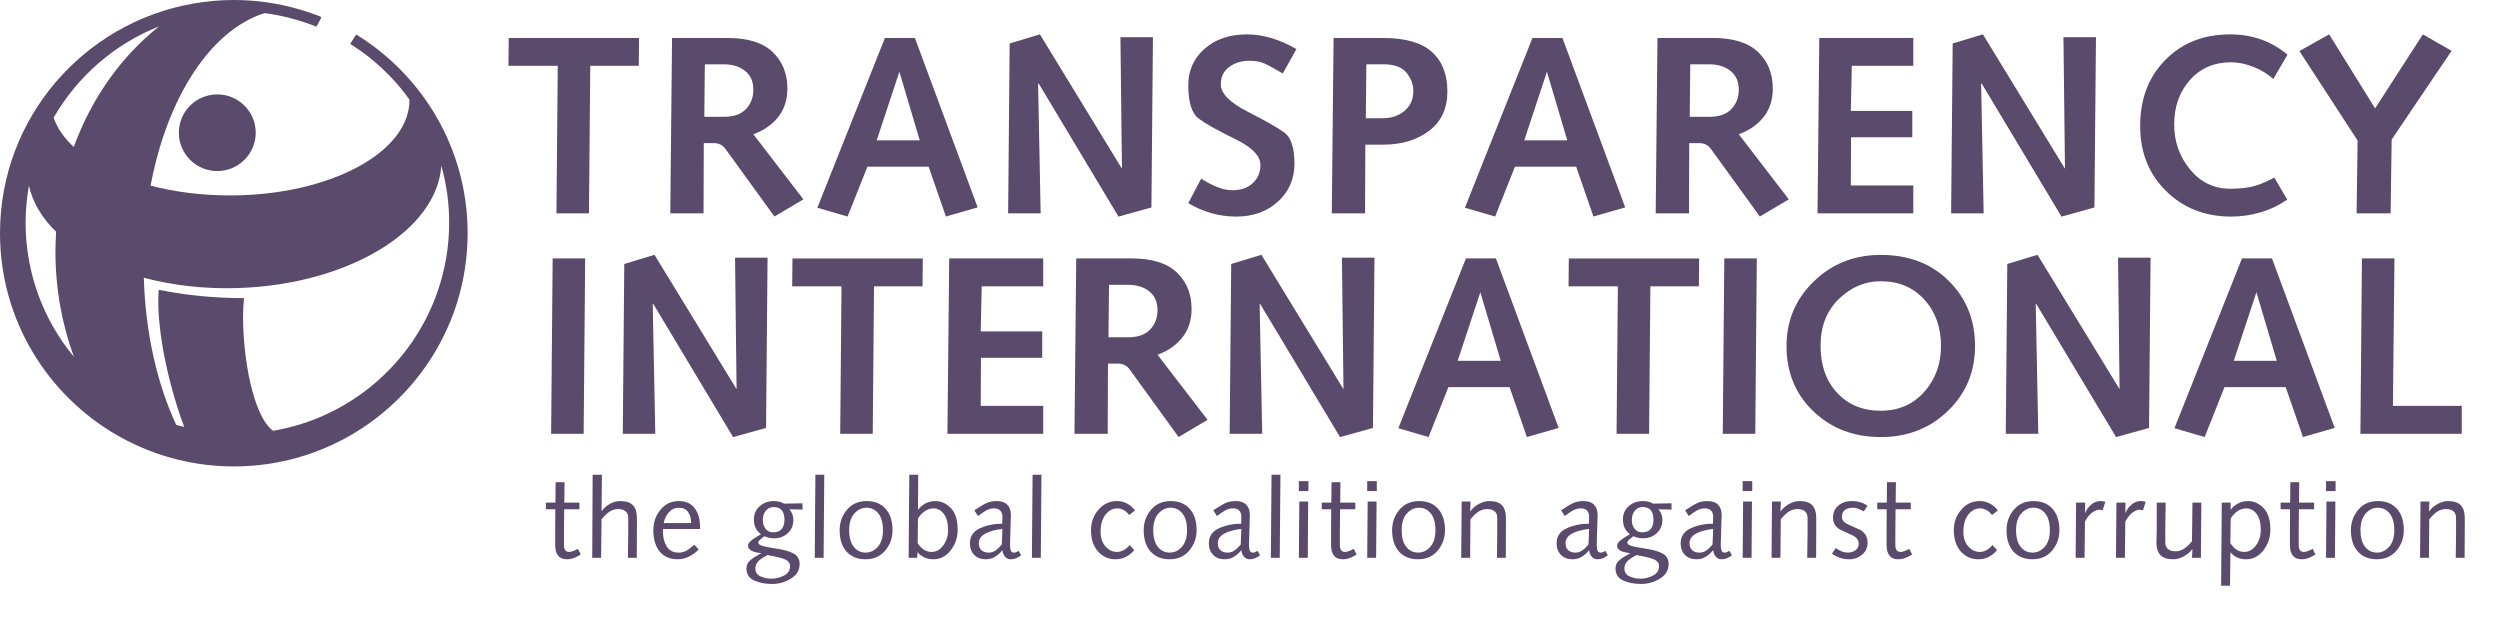<?xml version="1.0" encoding="UTF-8"?>
<svg xmlns="http://www.w3.org/2000/svg" width="153" height="38" viewBox="0 0 153 38" fill="none">
  <path d="M63.643 2.102L61.791 2.661L61.698 13.054H63.688L63.532 5.143L63.562 5.101L68.453 13.257L70.467 12.697L70.56 2.276H68.57L68.663 10.325L63.643 2.102ZM121.354 2.102L119.504 2.661L119.409 13.054H121.399L121.245 5.143L121.273 5.101L126.164 13.257L128.178 12.697L128.273 2.276H126.283L126.376 10.325L121.354 2.102ZM142.544 2.103L140.724 3.125L144.285 8.601L144.224 13.054H146.306L146.37 8.54L150.038 3.11L148.281 2.103L145.357 6.633L142.544 2.103ZM76.312 2.105C75.246 2.105 74.38 2.401 73.716 2.989C73.053 3.577 72.722 4.319 72.722 5.217C72.722 6.26 72.936 6.943 73.366 7.262C73.796 7.582 74.534 7.994 75.575 8.499C76.617 9.005 77.138 9.537 77.138 10.095C77.138 10.538 76.985 10.907 76.679 11.2C76.373 11.495 75.95 11.642 75.41 11.642C75.121 11.642 74.808 11.575 74.472 11.438C74.134 11.302 73.815 11.132 73.513 10.93L72.722 12.434C73.657 12.982 74.633 13.255 75.65 13.255C76.69 13.255 77.545 12.948 78.215 12.334C78.885 11.72 79.22 10.948 79.22 10.019C79.22 9.05 79.014 8.414 78.606 8.115C78.197 7.816 77.444 7.388 76.351 6.831C75.257 6.273 74.712 5.715 74.712 5.157C74.712 4.704 74.883 4.351 75.225 4.099C75.567 3.845 75.982 3.719 76.468 3.719C76.831 3.719 77.138 3.775 77.386 3.887C77.634 3.999 78.008 4.203 78.506 4.495L79.343 3.005C78.847 2.716 78.345 2.494 77.837 2.339C77.329 2.184 76.821 2.105 76.312 2.105ZM136.481 2.105C134.865 2.105 133.542 2.626 132.517 3.669C131.49 4.712 130.978 6.06 130.978 7.711C130.978 9.322 131.506 10.649 132.563 11.691C133.621 12.734 134.951 13.255 136.558 13.255C137.169 13.255 137.772 13.166 138.363 12.991C138.953 12.816 139.492 12.556 139.979 12.215L139.186 10.867C138.76 11.099 138.36 11.271 137.981 11.382C137.603 11.494 137.103 11.55 136.481 11.55C135.496 11.55 134.681 11.158 134.032 10.374C133.386 9.589 133.06 8.672 133.06 7.619C133.06 6.525 133.382 5.617 134.025 4.895C134.668 4.172 135.506 3.812 136.543 3.812C136.987 3.812 137.449 3.908 137.926 4.099C138.402 4.291 138.803 4.535 139.125 4.834L139.995 3.346C139.011 2.519 137.839 2.105 136.481 2.105ZM31.133 2.324L31.117 4.029H34.134L34.055 13.054H36.045L36.123 4.029H39.093L39.108 2.324H31.133ZM41.13 2.324L41.021 13.054H43.057L43.072 8.76H43.694C43.996 8.76 44.233 8.881 44.409 9.128L47.396 13.251L49.168 12.201L46.105 8.216C46.758 7.978 47.267 7.622 47.636 7.147C48.004 6.671 48.189 6.097 48.189 5.425C48.189 4.505 47.887 3.759 47.287 3.185C46.686 2.611 45.767 2.324 44.533 2.324H41.13ZM54.157 2.324L50.023 12.712L51.873 13.251L53.085 10.201H56.832L57.89 13.251L59.833 12.694L55.993 2.324H54.157ZM81.615 2.324L81.506 13.054H83.542L83.558 8.852H84.661C85.78 8.852 86.714 8.571 87.46 8.007C88.208 7.444 88.58 6.639 88.58 5.594C88.58 4.55 88.263 3.745 87.63 3.176C86.999 2.608 86.003 2.324 84.645 2.324H81.615ZM93.787 2.324L89.653 12.712L91.503 13.251L92.715 10.201H96.462L97.519 13.251L99.463 12.694L95.621 2.324H93.787ZM101.437 2.324L101.328 13.054H103.366L103.381 8.76H104.003C104.303 8.76 104.542 8.881 104.718 9.128L107.703 13.251L109.476 12.201L106.414 8.216C107.065 7.978 107.576 7.622 107.945 7.147C108.313 6.671 108.495 6.097 108.495 5.425C108.495 4.505 108.196 3.759 107.594 3.185C106.994 2.611 106.076 2.324 104.842 2.324H101.437ZM111.341 2.324L111.232 13.054H117.094V11.349H113.27L113.284 8.402H117.032V6.789H113.27L113.331 4.029H117.094V2.323L111.341 2.324ZM43.136 3.936H44.285C44.824 3.936 45.263 4.071 45.6 4.34C45.936 4.609 46.105 4.99 46.105 5.486C46.105 5.962 45.954 6.359 45.653 6.674C45.353 6.989 44.913 7.147 44.332 7.147H43.104L43.136 3.936ZM83.621 3.936H84.677C85.33 3.936 85.795 4.107 86.076 4.448C86.355 4.789 86.497 5.167 86.497 5.58C86.497 6.076 86.318 6.477 85.961 6.782C85.603 7.087 85.15 7.238 84.6 7.238H83.589L83.621 3.936ZM103.443 3.936H104.594C105.133 3.936 105.57 4.071 105.907 4.34C106.243 4.609 106.414 4.99 106.414 5.486C106.414 5.962 106.262 6.359 105.962 6.674C105.661 6.989 105.219 7.147 104.639 7.147H103.411L103.443 3.936ZM55.042 4.39L56.289 8.588H53.654L55.042 4.39ZM94.672 4.39L95.917 8.588H93.285L94.672 4.39ZM40.056 15.596L38.206 16.155L38.114 26.547H40.103L39.947 18.638L39.977 18.594L44.868 26.751L46.882 26.19L46.975 15.771H44.985L45.078 23.818L40.056 15.596ZM77.199 15.596L75.349 16.155L75.256 26.547H77.246L77.09 18.638L77.118 18.594L82.011 26.751L84.025 26.19L84.118 15.771H82.126L82.221 23.818L77.199 15.596ZM124.696 15.596L122.846 16.155L122.753 26.547H124.743L124.587 18.638L124.615 18.594L129.506 26.751L131.522 26.19L131.615 15.771H129.625L129.718 23.818L124.696 15.596ZM115.104 15.6C113.487 15.6 112.122 16.14 111.008 17.219C109.894 18.297 109.335 19.616 109.335 21.174C109.335 22.795 109.885 24.13 110.984 25.177C112.081 26.225 113.456 26.749 115.104 26.749C116.741 26.749 118.111 26.214 119.215 25.145C120.319 24.077 120.872 22.753 120.872 21.174C120.872 19.585 120.338 18.259 119.271 17.196C118.203 16.133 116.814 15.6 115.104 15.6ZM33.822 15.816L33.729 26.547H35.719L35.812 15.816H33.822ZM58.092 15.816L57.983 26.547H63.844V24.841H60.02L60.034 21.896H63.783V20.283H60.02L60.081 17.523H63.844V15.816H58.092ZM65.865 15.816L65.757 26.547H67.792L67.808 22.252H68.43C68.73 22.252 68.969 22.376 69.146 22.623L72.131 26.746L73.904 25.694L70.84 21.711C71.493 21.472 72.003 21.114 72.371 20.64C72.74 20.164 72.925 19.59 72.925 18.917C72.925 17.998 72.623 17.251 72.023 16.677C71.421 16.104 70.503 15.816 69.269 15.816H65.865ZM89.715 15.816L85.579 26.206L87.429 26.746L88.641 23.694H92.388L93.446 26.746L95.39 26.189L91.55 15.816L89.715 15.816ZM105.527 15.816L105.433 26.547H107.423L107.517 15.816H105.527ZM137.21 15.816L133.076 26.206L134.926 26.746L136.138 23.694H139.887L140.941 26.746L142.885 26.189L139.046 15.816H137.21ZM144.55 15.816L144.457 26.547H150.659V24.841H146.447L146.54 15.816H144.55ZM48.499 15.818L48.482 17.523H51.5L51.421 26.548H53.411L53.49 17.523H56.459L56.475 15.818H48.499ZM96.012 15.818L95.995 17.523H99.013L98.934 26.548H100.924L101.003 17.523H103.972L103.988 15.818H96.012ZM115.104 17.212C116.203 17.212 117.091 17.588 117.77 18.335C118.449 19.083 118.788 20.029 118.788 21.174C118.788 22.279 118.446 23.216 117.763 23.984C117.079 24.753 116.193 25.137 115.104 25.137C113.995 25.137 113.103 24.77 112.429 24.038C111.754 23.306 111.418 22.35 111.418 21.174C111.418 19.978 111.791 19.019 112.537 18.297C113.284 17.574 114.14 17.212 115.104 17.212ZM67.871 17.429H69.02C69.56 17.429 69.999 17.564 70.336 17.832C70.673 18.102 70.84 18.484 70.84 18.98C70.84 19.456 70.69 19.852 70.388 20.166C70.088 20.481 69.649 20.64 69.067 20.64H67.84L67.871 17.429ZM90.596 17.885L91.845 22.081H89.21L90.596 17.885ZM138.093 17.885L139.34 22.081H136.707L138.093 17.885Z" fill="#5A4A6B"></path>
  <path d="M14.309 0C13.46 0 12.63 0.079 11.822 0.22C5.105 1.396 -8.96864e-06 7.237 0 14.272C0 19.578 2.906 24.203 7.213 26.664C8.715 27.521 10.387 28.117 12.167 28.385C12.866 28.489 13.581 28.545 14.309 28.545C19.193 28.545 23.503 26.102 26.086 22.376C27.683 20.076 28.619 17.284 28.619 14.272C28.619 9.139 25.9 4.64 21.821 2.126C21.792 2.108 21.823 2.132 21.794 2.116L21.432 2.684C21.443 2.691 21.454 2.699 21.465 2.706C22.381 3.285 23.218 3.975 23.958 4.757C24.354 5.176 24.72 5.623 25.058 6.092C25.058 6.1 25.06 6.109 25.06 6.118C25.06 9.344 20.14 11.96 14.071 11.96C12.329 11.96 10.681 11.745 9.217 11.361C10.23 5.95 12.9 1.832 16.191 0.804C17.298 0.946 18.361 1.231 19.363 1.632C19.363 1.632 19.691 1.071 19.657 1.038C19.625 1.003 18.8 0.714 18.356 0.584C17.073 0.207 15.716 0 14.309 0ZM9.736 1.613C7.427 3.447 5.603 6.007 4.514 8.997C3.929 8.449 3.506 7.845 3.279 7.205C4.728 4.686 7.002 2.698 9.736 1.613ZM13.297 5.778C11.998 5.778 10.946 6.827 10.946 8.122C10.946 9.417 11.998 10.468 13.297 10.468C14.596 10.468 15.65 9.417 15.65 8.122C15.65 6.827 14.596 5.778 13.297 5.778ZM27.008 10.135C27.32 11.245 27.489 12.414 27.489 13.622C27.489 15.108 27.234 16.535 26.773 17.864C25.243 22.255 21.409 25.569 16.713 26.365C15.48 25.455 14.875 21.921 14.875 19.385C14.875 19 14.896 18.62 14.931 18.245H14.907C13.088 18.245 11.341 18.064 9.71 17.735C9.531 20.357 10.455 23.952 11.272 26.127C11.11 26.084 10.944 26.049 10.783 26C9.623 23.514 8.903 20.399 8.801 16.997C10.546 17.463 12.512 17.696 14.586 17.628C21.343 17.406 26.759 14.093 27.008 10.135ZM1.771 11.361C1.999 12.392 2.576 13.348 3.435 14.186C3.41 14.587 3.393 14.991 3.393 15.4C3.393 17.682 3.796 19.855 4.523 21.84C2.676 19.606 1.566 16.743 1.566 13.622C1.566 12.85 1.642 12.096 1.771 11.361Z" fill="#5A4A6B"></path>
  <path d="M36.27 29.052L36.244 34.139H36.787L36.815 31.777C36.996 31.556 37.165 31.398 37.321 31.3C37.477 31.204 37.647 31.154 37.828 31.154C38.023 31.154 38.175 31.199 38.285 31.29C38.392 31.38 38.448 31.513 38.448 31.69V32.619L38.427 34.139H38.971L38.979 32.464V31.69C38.979 31.356 38.9 31.102 38.742 30.926C38.586 30.753 38.322 30.666 37.954 30.666C37.747 30.666 37.541 30.721 37.334 30.832C37.127 30.943 36.954 31.095 36.815 31.29L36.836 29.052H36.27ZM49.902 29.052L49.862 34.139H50.405L50.445 29.052H49.902ZM55.649 29.052L55.609 34.139H56.126L56.161 33.793C56.26 33.922 56.392 34.028 56.557 34.108C56.723 34.188 56.913 34.227 57.126 34.227C57.548 34.227 57.901 34.044 58.184 33.678C58.468 33.312 58.608 32.897 58.608 32.427C58.608 31.822 58.47 31.377 58.191 31.092C57.911 30.808 57.598 30.666 57.249 30.666C57.012 30.666 56.802 30.718 56.616 30.822C56.43 30.927 56.285 31.056 56.18 31.215L56.194 29.052H55.649ZM63.194 29.052L63.152 34.139H63.697L63.737 29.052H63.194ZM77.817 29.052L77.777 34.139H78.32L78.362 29.052H77.817ZM79.49 29.445V30.055H80.075V29.445H79.49ZM83.673 29.445V30.055H84.26V29.445H83.673ZM106.652 29.445V30.055H107.237V29.445H106.652ZM142.353 29.445V30.055H142.938V29.445H142.353ZM34.005 29.511L33.992 30.76H33.408V31.167H33.984L33.979 32.399V33.367C33.979 33.642 34.037 33.855 34.154 34.003C34.272 34.152 34.453 34.228 34.699 34.228C34.843 34.228 34.986 34.199 35.13 34.145C35.273 34.091 35.412 34.021 35.543 33.935L35.367 33.589C35.285 33.637 35.196 33.681 35.097 33.72C34.997 33.759 34.907 33.779 34.827 33.779C34.619 33.779 34.515 33.635 34.515 33.346V32.548L34.529 31.168H35.461V30.76H34.536L34.55 29.511L34.005 29.511ZM81.49 29.511L81.476 30.76H80.891V31.167H81.469L81.462 32.399V33.367C81.462 33.642 81.521 33.855 81.637 34.003C81.754 34.152 81.936 34.228 82.182 34.228C82.327 34.228 82.471 34.199 82.615 34.145C82.758 34.091 82.895 34.021 83.026 33.935L82.85 33.589C82.768 33.637 82.679 33.681 82.58 33.72C82.481 33.759 82.392 33.779 82.312 33.779C82.104 33.779 82 33.635 82 33.346V32.548L82.014 31.168H82.946V30.76H82.021L82.035 29.511L81.49 29.511ZM115.485 29.511L115.473 30.76H114.888V31.167H115.466L115.459 32.399V33.367C115.459 33.642 115.517 33.855 115.634 34.003C115.75 34.152 115.931 34.228 116.179 34.228C116.322 34.228 116.467 34.199 116.611 34.145C116.754 34.091 116.89 34.021 117.021 33.935L116.846 33.589C116.765 33.637 116.676 33.681 116.576 33.72C116.477 33.759 116.388 33.779 116.307 33.779C116.1 33.779 115.995 33.635 115.995 33.346V32.548L116.009 31.168H116.941V30.76H116.016L116.03 29.511L115.485 29.511ZM140.17 29.511L140.156 30.76H139.573V31.167H140.149L140.144 32.399V33.367C140.144 33.642 140.202 33.855 140.319 34.003C140.436 34.152 140.616 34.228 140.864 34.228C141.007 34.228 141.15 34.199 141.295 34.145C141.438 34.091 141.576 34.021 141.708 33.935L141.531 33.589C141.45 33.637 141.359 33.681 141.26 33.72C141.16 33.759 141.072 33.779 140.992 33.779C140.784 33.779 140.68 33.635 140.68 33.346V32.548L140.694 31.168H141.626V30.76H140.701L140.713 29.511L140.17 29.511ZM41.536 30.666C41.086 30.666 40.715 30.841 40.424 31.194C40.131 31.546 39.984 31.963 39.984 32.446C39.984 33.006 40.116 33.442 40.376 33.757C40.637 34.069 41 34.227 41.468 34.227C41.713 34.227 41.94 34.175 42.154 34.069C42.367 33.964 42.57 33.818 42.761 33.629L42.494 33.339C42.312 33.5 42.153 33.621 42.009 33.701C41.867 33.781 41.706 33.821 41.529 33.821C41.203 33.821 40.961 33.694 40.804 33.442C40.648 33.189 40.569 32.873 40.569 32.49V32.375H42.841V32.266C42.841 31.782 42.733 31.394 42.515 31.103C42.298 30.811 41.971 30.666 41.536 30.666ZM47.352 30.666C47.016 30.666 46.731 30.77 46.495 30.979C46.26 31.186 46.139 31.453 46.139 31.779C46.139 31.982 46.173 32.156 46.239 32.298C46.305 32.44 46.416 32.572 46.57 32.694C46.27 32.866 46.064 33.002 45.95 33.101C45.837 33.202 45.78 33.302 45.78 33.405C45.78 33.519 45.845 33.616 45.971 33.692C46.098 33.77 46.306 33.822 46.597 33.853C46.306 34.008 46.081 34.151 45.922 34.282C45.763 34.414 45.684 34.582 45.684 34.789C45.684 35.142 45.845 35.39 46.164 35.53C46.483 35.671 46.845 35.739 47.248 35.739C47.656 35.739 48.04 35.632 48.399 35.414C48.757 35.197 48.937 34.899 48.937 34.518C48.937 34.228 48.816 34.017 48.578 33.881C48.34 33.745 47.987 33.643 47.518 33.575C47.049 33.507 46.746 33.447 46.611 33.393C46.474 33.338 46.406 33.278 46.406 33.21C46.406 33.164 46.429 33.118 46.474 33.068C46.52 33.018 46.622 32.935 46.781 32.817C46.966 32.903 47.163 32.944 47.373 32.944C47.708 32.944 47.989 32.839 48.215 32.626C48.442 32.414 48.555 32.145 48.555 31.819C48.555 31.701 48.535 31.589 48.497 31.48C48.459 31.372 48.398 31.266 48.312 31.167L49.114 31.188V30.802L47.984 30.822C47.888 30.763 47.787 30.721 47.681 30.699C47.575 30.677 47.464 30.666 47.352 30.666ZM53.038 30.666C52.529 30.666 52.129 30.844 51.831 31.201C51.534 31.557 51.386 31.973 51.386 32.446C51.386 33.002 51.525 33.437 51.806 33.753C52.087 34.069 52.475 34.227 52.969 34.227C53.477 34.227 53.88 34.049 54.178 33.692C54.474 33.335 54.623 32.921 54.623 32.446C54.623 31.89 54.482 31.456 54.201 31.14C53.919 30.823 53.532 30.666 53.038 30.666ZM61.017 30.666C60.78 30.666 60.582 30.699 60.421 30.767C60.26 30.835 59.996 30.989 59.627 31.229L59.853 31.581C60.112 31.387 60.305 31.261 60.431 31.202C60.559 31.144 60.691 31.113 60.833 31.113C61.01 31.113 61.139 31.16 61.223 31.253C61.307 31.345 61.349 31.47 61.349 31.623L61.335 32.05C60.846 32.05 60.393 32.142 59.978 32.329C59.563 32.517 59.358 32.825 59.358 33.253C59.358 33.542 59.444 33.777 59.62 33.958C59.796 34.138 60.036 34.228 60.333 34.228C60.541 34.228 60.727 34.178 60.892 34.076C61.057 33.976 61.209 33.84 61.349 33.671C61.364 33.828 61.416 33.959 61.505 34.066C61.595 34.173 61.712 34.228 61.859 34.228C61.977 34.228 62.089 34.207 62.19 34.164C62.292 34.121 62.392 34.06 62.492 33.984L62.343 33.711C62.288 33.746 62.24 33.772 62.197 33.791C62.153 33.812 62.107 33.821 62.057 33.821C61.957 33.821 61.891 33.778 61.859 33.692C61.827 33.606 61.812 33.488 61.812 33.339L61.866 31.518C61.866 31.248 61.794 31.039 61.649 30.89C61.503 30.741 61.293 30.666 61.017 30.666ZM68.356 30.666C67.903 30.666 67.524 30.843 67.223 31.197C66.921 31.551 66.771 31.968 66.771 32.446C66.771 32.992 66.913 33.426 67.197 33.748C67.48 34.068 67.837 34.228 68.274 34.228C68.717 34.228 69.099 34.042 69.416 33.669L69.137 33.353C69.046 33.472 68.93 33.574 68.791 33.657C68.649 33.739 68.51 33.779 68.368 33.779C68.092 33.779 67.855 33.667 67.656 33.442C67.456 33.215 67.356 32.919 67.356 32.549C67.356 32.097 67.457 31.745 67.659 31.492C67.86 31.239 68.099 31.113 68.375 31.113C68.652 31.113 68.897 31.248 69.109 31.52L69.465 31.237C69.324 31.054 69.159 30.912 68.971 30.813C68.782 30.715 68.579 30.666 68.356 30.666ZM71.648 30.666C71.141 30.666 70.737 30.844 70.441 31.201C70.143 31.557 69.994 31.973 69.994 32.446C69.994 33.002 70.135 33.437 70.416 33.753C70.697 34.069 71.085 34.227 71.579 34.227C72.088 34.227 72.488 34.049 72.786 33.692C73.084 33.335 73.233 32.921 73.233 32.446C73.233 31.89 73.092 31.456 72.811 31.14C72.53 30.823 72.141 30.666 71.648 30.666ZM75.641 30.666C75.406 30.666 75.207 30.699 75.046 30.767C74.884 30.835 74.619 30.989 74.252 31.229L74.477 31.581C74.735 31.387 74.928 31.261 75.056 31.202C75.183 31.144 75.316 31.113 75.456 31.113C75.633 31.113 75.764 31.16 75.848 31.253C75.932 31.345 75.972 31.47 75.972 31.623L75.96 32.05C75.47 32.05 75.018 32.142 74.603 32.329C74.188 32.517 73.981 32.825 73.981 33.253C73.981 33.542 74.068 33.777 74.245 33.958C74.421 34.138 74.659 34.228 74.957 34.228C75.165 34.228 75.352 34.178 75.517 34.076C75.682 33.976 75.832 33.84 75.972 33.671C75.987 33.828 76.039 33.959 76.128 34.066C76.218 34.173 76.337 34.228 76.484 34.228C76.602 34.228 76.712 34.207 76.813 34.164C76.915 34.121 77.016 34.06 77.116 33.984L76.967 33.711C76.912 33.746 76.863 33.772 76.82 33.791C76.776 33.812 76.732 33.821 76.682 33.821C76.583 33.821 76.515 33.778 76.484 33.692C76.453 33.606 76.437 33.488 76.437 33.339L76.491 31.518C76.491 31.248 76.418 31.039 76.274 30.89C76.128 30.741 75.918 30.666 75.641 30.666ZM86.85 30.666C86.342 30.666 85.938 30.844 85.642 31.201C85.345 31.557 85.197 31.973 85.197 32.446C85.197 33.002 85.336 33.437 85.617 33.753C85.9 34.069 86.288 34.227 86.782 34.227C87.29 34.227 87.691 34.049 87.989 33.692C88.286 33.335 88.434 32.921 88.434 32.446C88.434 31.89 88.294 31.456 88.012 31.14C87.731 30.823 87.344 30.666 86.85 30.666ZM91.132 30.666C90.933 30.666 90.727 30.724 90.511 30.839C90.297 30.955 90.118 31.109 89.972 31.304L89.998 30.692H89.455L89.427 34.139H89.972L89.991 31.779C90.174 31.558 90.343 31.398 90.501 31.3C90.658 31.204 90.827 31.155 91.009 31.155C91.205 31.155 91.359 31.2 91.468 31.29C91.577 31.382 91.631 31.513 91.631 31.69V32.619L91.612 34.139H92.155L92.162 32.464V31.69C92.162 31.355 92.083 31.101 91.924 30.926C91.766 30.752 91.502 30.666 91.132 30.666ZM96.924 30.666C96.688 30.666 96.489 30.699 96.329 30.767C96.169 30.835 95.903 30.989 95.535 31.229L95.76 31.581C96.018 31.387 96.211 31.261 96.339 31.202C96.466 31.144 96.598 31.113 96.739 31.113C96.916 31.113 97.047 31.16 97.131 31.253C97.215 31.345 97.255 31.47 97.255 31.623L97.243 32.05C96.754 32.05 96.301 32.142 95.887 32.329C95.471 32.517 95.264 32.825 95.264 33.253C95.264 33.542 95.351 33.777 95.528 33.958C95.704 34.138 95.942 34.228 96.24 34.228C96.448 34.228 96.635 34.178 96.8 34.076C96.965 33.976 97.116 33.84 97.255 33.671C97.27 33.828 97.322 33.959 97.411 34.066C97.502 34.173 97.62 34.228 97.767 34.228C97.885 34.228 97.995 34.207 98.096 34.164C98.198 34.121 98.299 34.06 98.399 33.984L98.25 33.711C98.197 33.746 98.146 33.772 98.103 33.791C98.059 33.812 98.015 33.821 97.965 33.821C97.866 33.821 97.798 33.778 97.767 33.692C97.736 33.606 97.72 33.488 97.72 33.339L97.774 31.518C97.774 31.248 97.701 31.039 97.557 30.89C97.412 30.741 97.201 30.666 96.924 30.666ZM100.536 30.666C100.2 30.666 99.914 30.77 99.678 30.979C99.442 31.186 99.324 31.453 99.324 31.779C99.324 31.982 99.358 32.156 99.424 32.298C99.49 32.44 99.599 32.572 99.753 32.694C99.453 32.866 99.247 33.002 99.133 33.101C99.02 33.202 98.965 33.302 98.965 33.405C98.965 33.519 99.028 33.616 99.154 33.692C99.281 33.77 99.489 33.822 99.78 33.853C99.489 34.008 99.266 34.151 99.107 34.282C98.948 34.414 98.869 34.582 98.869 34.789C98.869 35.142 99.029 35.39 99.349 35.53C99.668 35.671 100.03 35.739 100.433 35.739C100.842 35.739 101.225 35.632 101.584 35.414C101.941 35.197 102.12 34.899 102.12 34.518C102.12 34.228 102.002 34.017 101.763 33.881C101.526 33.745 101.17 33.643 100.701 33.575C100.232 33.507 99.931 33.447 99.794 33.393C99.659 33.338 99.591 33.278 99.591 33.21C99.591 33.164 99.612 33.118 99.657 33.068C99.703 33.018 99.805 32.935 99.964 32.817C100.149 32.903 100.348 32.944 100.556 32.944C100.892 32.944 101.172 32.839 101.398 32.626C101.625 32.414 101.738 32.145 101.738 31.819C101.738 31.701 101.72 31.589 101.682 31.48C101.644 31.372 101.581 31.266 101.495 31.167L102.297 31.188V30.802L101.169 30.822C101.073 30.763 100.972 30.721 100.866 30.699C100.759 30.677 100.649 30.666 100.536 30.666ZM104.513 30.666C104.277 30.666 104.079 30.699 103.919 30.767C103.759 30.835 103.494 30.989 103.127 31.229L103.351 31.581C103.61 31.387 103.801 31.261 103.929 31.202C104.056 31.144 104.191 31.113 104.331 31.113C104.508 31.113 104.637 31.16 104.721 31.253C104.805 31.345 104.847 31.47 104.847 31.623L104.833 32.05C104.344 32.05 103.892 32.142 103.478 32.329C103.063 32.517 102.856 32.825 102.856 33.253C102.856 33.542 102.941 33.777 103.118 33.958C103.294 34.138 103.532 34.228 103.831 34.228C104.039 34.228 104.225 34.178 104.39 34.076C104.555 33.976 104.707 33.84 104.847 33.671C104.862 33.828 104.914 33.959 105.003 34.066C105.094 34.173 105.21 34.228 105.357 34.228C105.475 34.228 105.587 34.207 105.688 34.164C105.79 34.121 105.892 34.06 105.991 33.984L105.841 33.711C105.786 33.746 105.738 33.772 105.695 33.791C105.651 33.812 105.605 33.821 105.555 33.821C105.456 33.821 105.388 33.778 105.357 33.692C105.325 33.606 105.31 33.488 105.31 33.339L105.364 31.518C105.364 31.248 105.292 31.039 105.147 30.89C105.002 30.741 104.79 30.666 104.513 30.666ZM110.122 30.666C109.923 30.666 109.716 30.724 109.502 30.839C109.288 30.955 109.108 31.109 108.962 31.304L108.99 30.692H108.445L108.419 34.139H108.962L108.983 31.779C109.165 31.558 109.336 31.398 109.493 31.3C109.649 31.204 109.82 31.155 110.001 31.155C110.197 31.155 110.349 31.2 110.458 31.29C110.567 31.382 110.623 31.513 110.623 31.69V32.619L110.602 34.139H111.146L111.154 32.464V31.69C111.154 31.355 111.075 31.101 110.917 30.926C110.758 30.752 110.492 30.666 110.122 30.666ZM113.315 30.666C112.995 30.666 112.727 30.756 112.509 30.939C112.29 31.122 112.18 31.368 112.18 31.674C112.18 31.99 112.318 32.233 112.595 32.404C112.844 32.518 113.099 32.636 113.361 32.757C113.62 32.879 113.753 33.053 113.753 33.278C113.753 33.454 113.684 33.588 113.548 33.681C113.412 33.775 113.26 33.819 113.093 33.819C112.984 33.819 112.87 33.802 112.758 33.764C112.644 33.727 112.505 33.653 112.343 33.542L112.113 33.895C112.286 34.003 112.454 34.085 112.621 34.143C112.789 34.199 112.973 34.228 113.173 34.228C113.472 34.228 113.735 34.133 113.96 33.945C114.184 33.758 114.296 33.513 114.296 33.206C114.296 32.881 114.157 32.628 113.881 32.446C113.626 32.333 113.371 32.218 113.112 32.1C112.855 31.983 112.725 31.828 112.725 31.634C112.725 31.439 112.788 31.298 112.912 31.208C113.036 31.117 113.203 31.073 113.411 31.073C113.515 31.073 113.62 31.095 113.725 31.138C113.829 31.181 113.941 31.233 114.058 31.297L114.296 30.951C114.156 30.857 114.006 30.784 113.846 30.736C113.686 30.688 113.509 30.666 113.315 30.666ZM121.159 30.666C120.706 30.666 120.326 30.843 120.026 31.197C119.724 31.551 119.574 31.968 119.574 32.446C119.574 32.992 119.716 33.426 119.999 33.748C120.283 34.068 120.642 34.228 121.078 34.228C121.522 34.228 121.902 34.042 122.219 33.669L121.94 33.353C121.849 33.472 121.735 33.574 121.593 33.657C121.452 33.739 121.311 33.779 121.171 33.779C120.895 33.779 120.658 33.667 120.458 33.442C120.259 33.215 120.159 32.919 120.159 32.549C120.159 32.097 120.26 31.745 120.462 31.492C120.664 31.239 120.904 31.113 121.18 31.113C121.456 31.113 121.701 31.248 121.914 31.52L122.268 31.237C122.128 31.054 121.963 30.912 121.774 30.813C121.586 30.715 121.38 30.666 121.159 30.666ZM124.45 30.666C123.942 30.666 123.541 30.844 123.244 31.201C122.947 31.557 122.799 31.973 122.799 32.446C122.799 33.002 122.94 33.437 123.221 33.753C123.502 34.069 123.888 34.227 124.382 34.227C124.89 34.227 125.294 34.049 125.591 33.692C125.887 33.335 126.036 32.921 126.036 32.446C126.036 31.89 125.895 31.456 125.614 31.14C125.333 30.823 124.946 30.666 124.45 30.666ZM128.553 30.666C128.332 30.666 128.136 30.741 127.971 30.891C127.806 31.042 127.687 31.206 127.614 31.384L127.6 31.419L127.614 30.76H127.057L127.029 34.139H127.574L127.6 31.921C127.732 31.671 127.877 31.49 128.036 31.372C128.195 31.254 128.339 31.195 128.471 31.195C128.521 31.195 128.59 31.206 128.681 31.229L128.846 30.713C128.759 30.682 128.662 30.666 128.553 30.666ZM131.021 30.666C130.799 30.666 130.605 30.741 130.44 30.891C130.273 31.042 130.155 31.206 130.082 31.384L130.07 31.419L130.082 30.76H129.525L129.497 34.139H130.042L130.07 31.921C130.201 31.671 130.345 31.49 130.504 31.372C130.663 31.254 130.809 31.195 130.94 31.195C130.99 31.195 131.061 31.206 131.151 31.229L131.314 30.713C131.228 30.682 131.131 30.666 131.021 30.666ZM137.586 30.666C137.35 30.666 137.139 30.717 136.952 30.82C136.767 30.922 136.622 31.051 136.518 31.208V30.76H135.973L135.933 35.848H136.476L136.504 33.793C136.598 33.922 136.728 34.028 136.894 34.108C137.059 34.188 137.25 34.228 137.464 34.228C137.885 34.228 138.237 34.045 138.52 33.68C138.803 33.314 138.946 32.895 138.946 32.425C138.946 31.821 138.807 31.376 138.527 31.092C138.248 30.808 137.934 30.666 137.586 30.666ZM145.53 30.666C145.022 30.666 144.618 30.844 144.322 31.201C144.025 31.557 143.877 31.973 143.877 32.446C143.877 33.002 144.018 33.437 144.299 33.753C144.581 34.069 144.968 34.227 145.462 34.227C145.97 34.227 146.371 34.049 146.669 33.692C146.965 33.335 147.114 32.921 147.114 32.446C147.114 31.89 146.974 31.456 146.693 31.14C146.411 30.823 146.024 30.666 145.53 30.666ZM149.811 30.666C149.613 30.666 149.405 30.724 149.191 30.839C148.977 30.955 148.797 31.109 148.652 31.304L148.68 30.692H148.135L148.107 34.139H148.652L148.671 31.779C148.854 31.558 149.024 31.398 149.181 31.3C149.337 31.204 149.507 31.155 149.689 31.155C149.885 31.155 150.039 31.2 150.148 31.29C150.257 31.382 150.311 31.513 150.311 31.69V32.619L150.291 34.139H150.834L150.843 32.464V31.69C150.843 31.355 150.762 31.101 150.605 30.926C150.446 30.752 150.182 30.666 149.811 30.666ZM79.518 30.692L79.49 34.139H80.035L80.061 30.692H79.518ZM83.701 30.692L83.673 34.139H84.218L84.246 30.692H83.701ZM106.678 30.692L106.652 34.139H107.195L107.221 30.692H106.678ZM142.381 30.692L142.353 34.139H142.898L142.926 30.692H142.381ZM131.993 30.76V32.432L131.974 33.206C131.974 33.54 132.052 33.793 132.212 33.966C132.371 34.14 132.639 34.228 133.011 34.228C133.211 34.228 133.419 34.17 133.635 34.055C133.851 33.942 134.032 33.788 134.178 33.596L134.15 34.139H134.696L134.722 30.76H134.178L134.15 33.122C133.969 33.342 133.8 33.499 133.643 33.594C133.487 33.691 133.318 33.739 133.137 33.739C132.942 33.739 132.791 33.695 132.682 33.605C132.573 33.514 132.517 33.38 132.517 33.205V32.277L132.538 30.76H131.993ZM47.338 31.031C47.573 31.031 47.743 31.1 47.851 31.236C47.957 31.372 48.01 31.564 48.01 31.812C48.01 32.044 47.955 32.229 47.844 32.369C47.733 32.509 47.557 32.579 47.317 32.579C47.117 32.579 46.962 32.505 46.852 32.361C46.741 32.216 46.684 32.04 46.684 31.831C46.684 31.593 46.746 31.4 46.872 31.253C46.996 31.106 47.152 31.031 47.338 31.031ZM100.522 31.031C100.758 31.031 100.929 31.1 101.036 31.236C101.142 31.372 101.195 31.564 101.195 31.812C101.195 32.044 101.14 32.229 101.029 32.369C100.917 32.509 100.742 32.579 100.501 32.579C100.302 32.579 100.147 32.505 100.035 32.361C99.924 32.216 99.869 32.04 99.869 31.831C99.869 31.593 99.931 31.4 100.056 31.253C100.181 31.106 100.336 31.031 100.522 31.031ZM41.541 31.073C41.801 31.073 41.992 31.162 42.114 31.34C42.237 31.518 42.298 31.742 42.298 32.01H40.618C40.668 31.756 40.774 31.537 40.937 31.351C41.101 31.166 41.302 31.073 41.541 31.073ZM53.031 31.073C53.326 31.073 53.568 31.189 53.756 31.424C53.944 31.659 54.038 32 54.038 32.446C54.038 32.889 53.933 33.229 53.722 33.465C53.511 33.702 53.262 33.819 52.976 33.819C52.681 33.819 52.441 33.703 52.253 33.468C52.065 33.233 51.969 32.892 51.969 32.446C51.969 32.004 52.076 31.665 52.286 31.428C52.498 31.191 52.745 31.073 53.031 31.073ZM71.641 31.073C71.935 31.073 72.176 31.189 72.364 31.424C72.553 31.659 72.648 32 72.648 32.446C72.648 32.889 72.541 33.229 72.331 33.465C72.12 33.702 71.872 33.819 71.586 33.819C71.291 33.819 71.049 33.703 70.861 33.468C70.673 33.233 70.579 32.892 70.579 32.446C70.579 32.004 70.684 31.665 70.896 31.428C71.106 31.191 71.355 31.073 71.641 31.073ZM86.844 31.073C87.139 31.073 87.379 31.189 87.567 31.424C87.756 31.659 87.849 32 87.849 32.446C87.849 32.889 87.743 33.229 87.532 33.465C87.321 33.702 87.074 33.819 86.789 33.819C86.494 33.819 86.252 33.703 86.064 33.468C85.875 33.233 85.782 32.892 85.782 32.446C85.782 32.004 85.887 31.665 86.097 31.428C86.309 31.191 86.558 31.073 86.844 31.073ZM124.445 31.073C124.739 31.073 124.981 31.189 125.169 31.424C125.358 31.659 125.451 32 125.451 32.446C125.451 32.889 125.346 33.229 125.135 33.465C124.925 33.702 124.675 33.819 124.389 33.819C124.094 33.819 123.853 33.703 123.666 33.468C123.478 33.233 123.382 32.892 123.382 32.446C123.382 32.004 123.489 31.665 123.699 31.428C123.909 31.191 124.159 31.073 124.445 31.073ZM145.523 31.073C145.817 31.073 146.059 31.189 146.247 31.424C146.436 31.659 146.531 32 146.531 32.446C146.531 32.889 146.425 33.229 146.213 33.465C146.003 33.702 145.755 33.819 145.469 33.819C145.174 33.819 144.932 33.703 144.744 33.468C144.555 33.233 144.462 32.892 144.462 32.446C144.462 32.004 144.567 31.665 144.779 31.428C144.989 31.191 145.237 31.073 145.523 31.073ZM57.13 31.113C57.383 31.113 57.593 31.227 57.765 31.454C57.936 31.683 58.023 32.013 58.023 32.446C58.023 32.793 57.927 33.103 57.732 33.374C57.536 33.645 57.295 33.779 57.01 33.779C56.679 33.779 56.396 33.6 56.161 33.239L56.18 31.735C56.276 31.568 56.406 31.424 56.576 31.3C56.746 31.176 56.931 31.113 57.13 31.113ZM137.467 31.113C137.72 31.113 137.932 31.226 138.105 31.454C138.276 31.682 138.361 32.013 138.361 32.446C138.361 32.793 138.263 33.103 138.068 33.374C137.873 33.645 137.632 33.779 137.346 33.779C137.015 33.779 136.732 33.599 136.497 33.238L136.518 31.737C136.613 31.57 136.744 31.424 136.914 31.3C137.082 31.176 137.268 31.113 137.467 31.113ZM61.349 32.368L61.309 33.325C61.182 33.479 61.056 33.599 60.929 33.688C60.802 33.776 60.661 33.821 60.507 33.821C60.322 33.821 60.174 33.771 60.064 33.671C59.955 33.572 59.901 33.429 59.901 33.243C59.901 32.781 60.384 32.489 61.349 32.368ZM75.972 32.368L75.932 33.325C75.805 33.479 75.679 33.599 75.552 33.688C75.425 33.776 75.284 33.821 75.13 33.821C74.943 33.821 74.797 33.771 74.689 33.671C74.58 33.572 74.526 33.429 74.526 33.243C74.526 32.781 75.007 32.489 75.972 32.368ZM97.255 32.368L97.215 33.325C97.088 33.479 96.962 33.599 96.835 33.688C96.708 33.776 96.567 33.821 96.413 33.821C96.226 33.821 96.082 33.771 95.972 33.671C95.863 33.572 95.809 33.429 95.809 33.243C95.809 32.781 96.29 32.489 97.255 32.368ZM104.847 32.368L104.807 33.325C104.68 33.479 104.554 33.599 104.427 33.688C104.3 33.776 104.159 33.821 104.005 33.821C103.818 33.821 103.672 33.771 103.562 33.671C103.454 33.572 103.399 33.429 103.399 33.243C103.399 32.781 103.882 32.489 104.847 32.368ZM46.97 33.97C47.523 34.066 47.893 34.16 48.077 34.249C48.26 34.34 48.352 34.474 48.352 34.655C48.352 34.901 48.23 35.091 47.987 35.221C47.745 35.349 47.489 35.415 47.222 35.415C46.967 35.415 46.74 35.366 46.535 35.27C46.331 35.173 46.229 35.014 46.229 34.794C46.229 34.636 46.281 34.497 46.385 34.375C46.489 34.255 46.684 34.12 46.97 33.97ZM100.155 33.97C100.708 34.066 101.076 34.16 101.26 34.249C101.443 34.34 101.535 34.474 101.535 34.655C101.535 34.901 101.413 35.091 101.171 35.221C100.929 35.349 100.675 35.415 100.407 35.415C100.153 35.415 99.923 35.366 99.718 35.27C99.514 35.173 99.414 35.014 99.414 34.794C99.414 34.636 99.465 34.497 99.57 34.375C99.674 34.255 99.869 34.12 100.155 33.97Z" fill="#5A4A6B"></path>
</svg>
